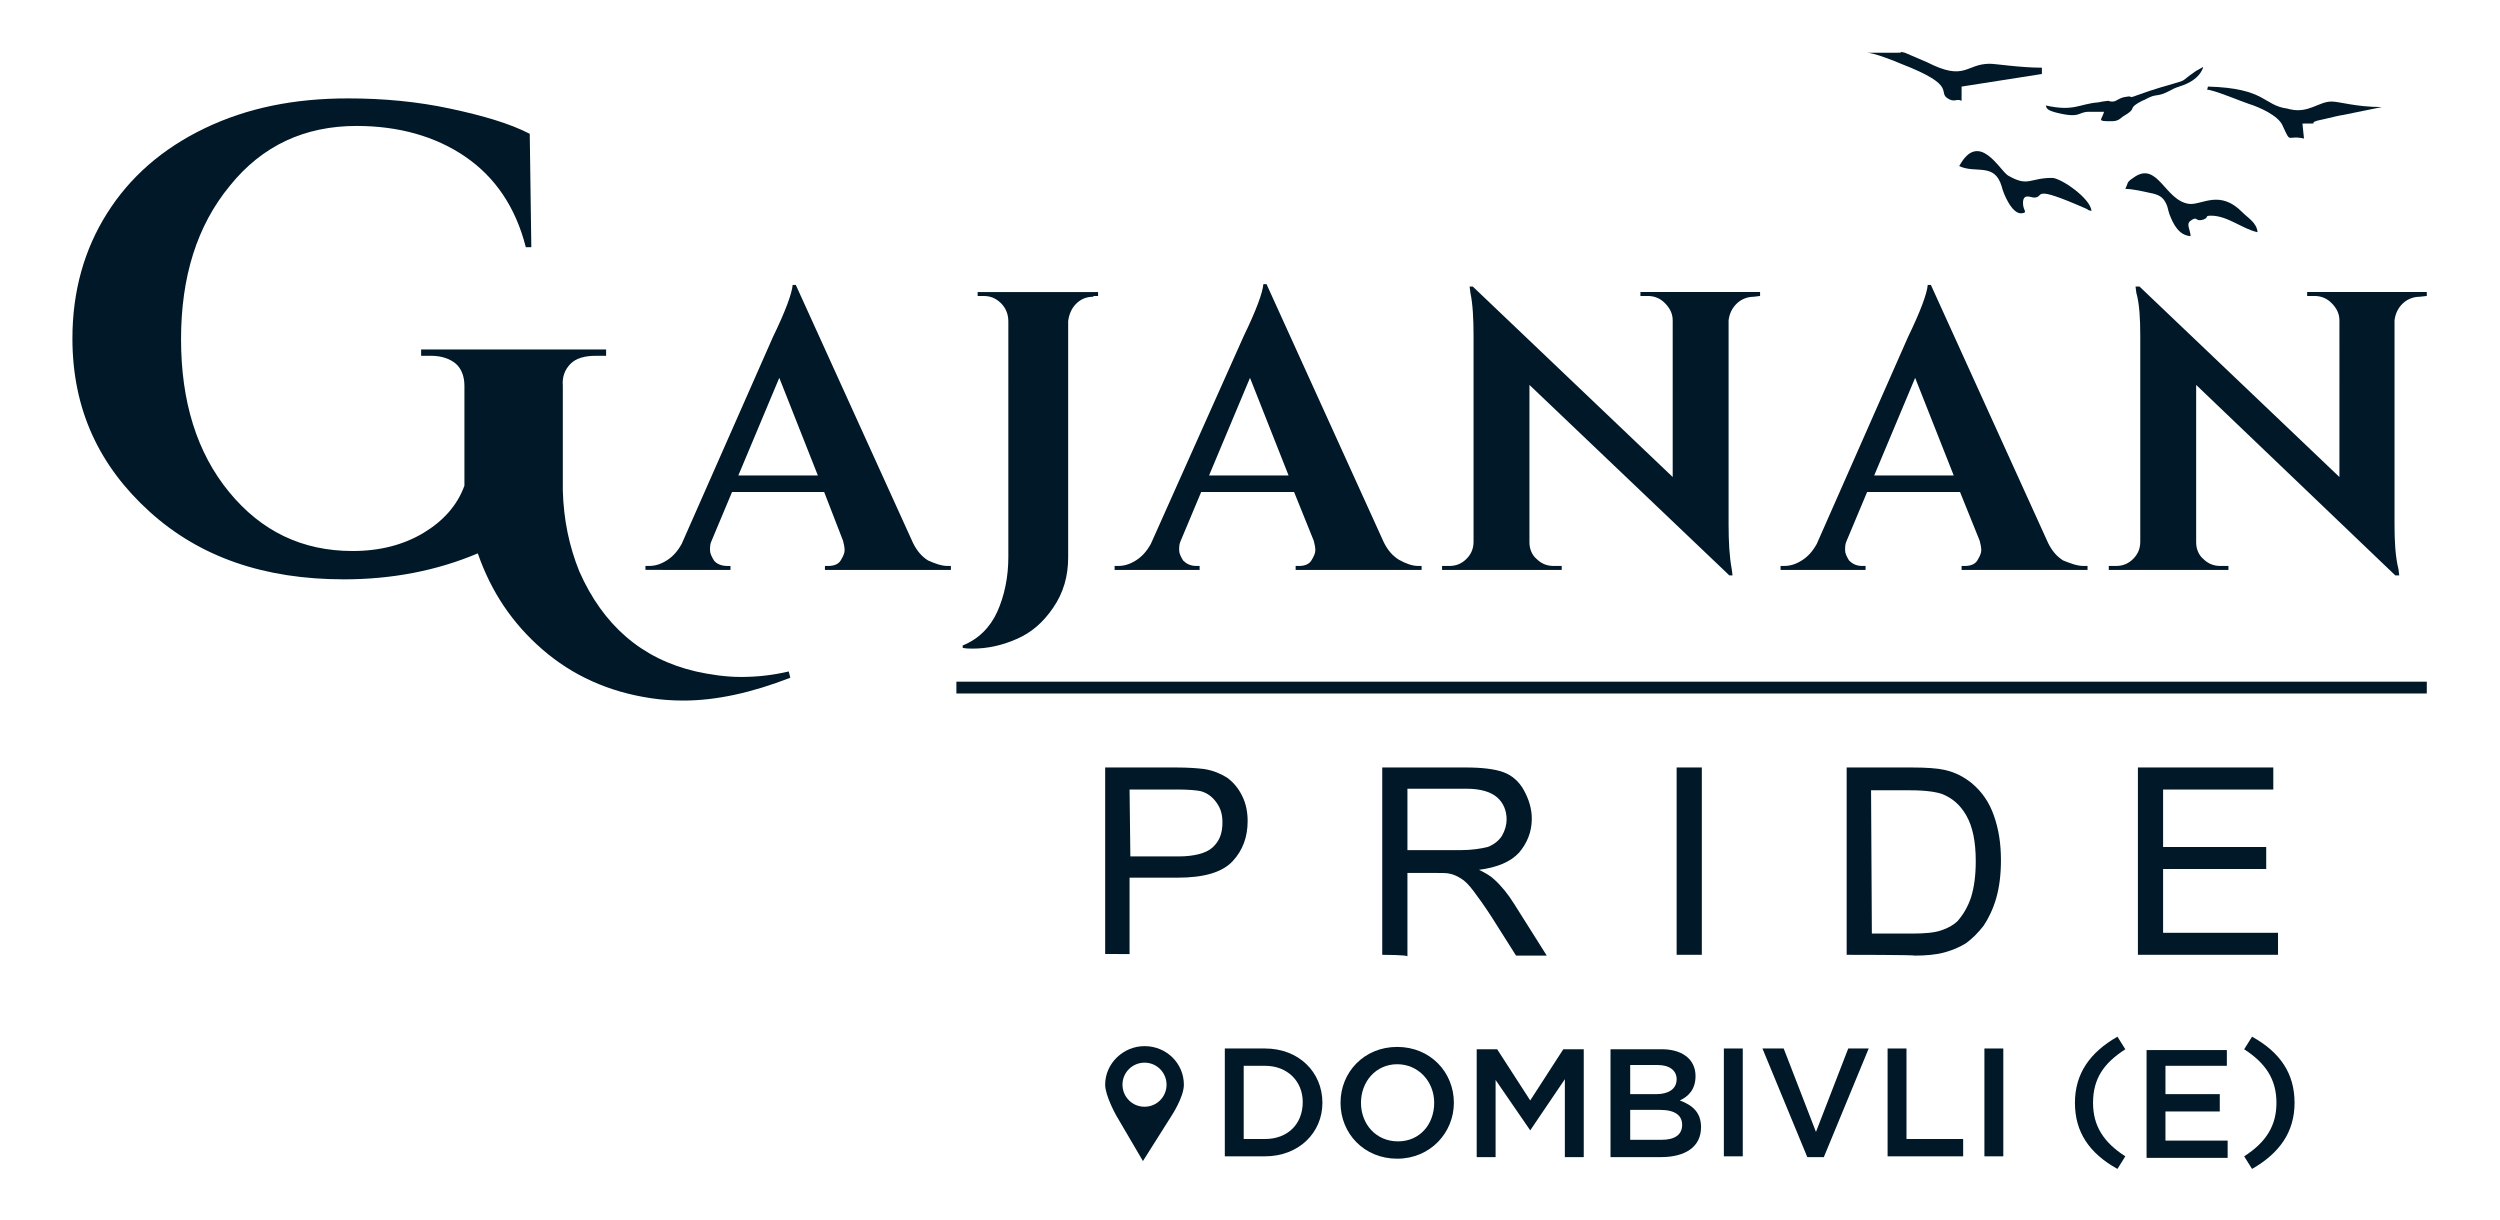 <?xml version="1.0" encoding="utf-8"?>
<!-- Generator: Adobe Illustrator 25.4.1, SVG Export Plug-In . SVG Version: 6.00 Build 0)  -->
<svg version="1.1" id="Layer_1" xmlns="http://www.w3.org/2000/svg" xmlns:xlink="http://www.w3.org/1999/xlink" x="0px" y="0px"
	 viewBox="0 0 317.6 155" style="enable-background:new 0 0 317.6 155;" xml:space="preserve">
<style type="text/css">
	.st0{fill-rule:evenodd;clip-rule:evenodd;fill:#001827;}
	.st1{fill:#001827;}
</style>
<g>
	<g>
		<path class="st0" d="M237.2,6.7c0.8,0,3.4,1,4.3,1.4c7.5,2.9,4.4,3.6,6.1,4.5c0.8,0.4,0.9-0.1,1.6,0.2V11l10.2-1.6V8.6
			c-2.7,0-5.9-0.5-6.6-0.5c-3.1,0-3.1,2.3-8-0.2L242,6.7c-1.3-0.3,0.3,0-1,0C241,6.7,237.2,6.7,237.2,6.7z"/>
		<path class="st0" d="M248.9,21.1c2.1,1,4.5-0.5,5.4,2.6c0.2,0.9,1.3,3.5,2.5,3.4c0.9-0.1,0.2-0.3,0.2-1.3c0-1.3,1-0.7,1.4-0.7
			c1.5,0-0.7-1.8,6.6,1.4c0.5,0.2-0.1,0.1,0.7,0.3c-0.1-1.6-3.9-4.2-5-4.2c-2.9,0-3,1.2-5.6-0.3C254,21.6,251.4,16.5,248.9,21.1"/>
		<path class="st0" d="M270,24c0.9,0,2.2,0.3,3.1,0.5c1.1,0.2,1.7,0.5,2.1,1.4c0.2,0.4,0.2,0.7,0.4,1.3c0.5,1.3,1.2,2.7,2.7,2.8
			c-0.1-1.1-0.7-1.6,0.2-2.1c0.7-0.4,0.4,0.3,1.4,0c0.8-0.3,0.1-0.5,1-0.5c2.1,0,4,1.7,5.9,2.1c-0.1-1.2-1.2-1.8-1.9-2.5
			c-2.9-3-5.2-0.9-6.8-1.1c-3.1-0.4-4-5.6-7.1-3.3C270.1,23.2,270.4,23.2,270,24"/>
		<path class="st0" d="M280.4,11.4c0.8,0,4.1,1.4,5.3,1.8c1.3,0.4,3.8,1.5,4.3,2.8c1.1,2.4,0.5,1.1,2.7,1.6l-0.2-1.9
			c3,0-0.2,0,2.9-0.6c0.9-0.2,1.6-0.4,2.3-0.5l4.9-1c-3.3,0-5.4-0.7-6.4-0.7c-1.6,0-2.9,1.5-5.2,1c-0.5-0.1,0,0-0.4-0.1
			c-3.1-0.4-2.7-2.6-10.1-2.8L280.4,11.4L280.4,11.4z"/>
		<path class="st0" d="M268.4,12.9c-0.9,0,0.1-0.2-1.3,0l-0.5,0.1c-2.5,0.2-3.1,1.2-6.7,0.4c0.1,0.4,0.2,0.6,1.3,0.9
			c3.2,0.8,2.7-0.1,4.2-0.1h1.9c-0.3,1.1-1,1.2,0.9,1.2c0.8,0,1-0.2,1.5-0.6c1.9-1.1,0.6-0.9,1.9-1.7c0.2-0.1,0.5-0.3,0.8-0.4
			c1.8-1,1.4-0.2,3.3-1.2c0.7-0.4,0.9-0.4,1.7-0.7c1.1-0.4,2.2-1.2,2.5-2.3l-0.9,0.5c-2.5,1.7-0.5,0.9-4.5,2.1c-1,0.3-1.9,0.6-3,1
			c-1.3,0.5-0.4,0-1.4,0.2C269.2,12.4,268.9,12.9,268.4,12.9"/>
		<path class="st1" d="M271.6,121.3V97.5h17.2v2.8h-14v7.3h13.1v2.8h-13.1v8.1h14.6v2.8L271.6,121.3L271.6,121.3z M237.8,118.6h5.1
			c1.6,0,2.8-0.1,3.7-0.4c0.9-0.3,1.6-0.7,2.1-1.2c0.7-0.8,1.3-1.8,1.7-3c0.4-1.3,0.6-2.8,0.6-4.6c0-2.5-0.4-4.4-1.2-5.8
			s-1.8-2.2-3-2.7c-0.8-0.3-2.2-0.5-4.1-0.5h-5L237.8,118.6L237.8,118.6z M234.6,121.3V97.5h8.2c1.9,0,3.3,0.1,4.2,0.3
			c1.4,0.3,2.5,0.9,3.5,1.7c1.3,1.1,2.2,2.4,2.8,4.1s0.9,3.5,0.9,5.7c0,1.8-0.2,3.4-0.6,4.8c-0.4,1.4-1,2.6-1.6,3.5
			c-0.7,0.9-1.4,1.6-2.2,2.2c-0.8,0.5-1.7,0.9-2.8,1.2s-2.4,0.4-3.8,0.4C243.2,121.3,234.6,121.3,234.6,121.3z M213,121.3V97.5h3.2
			v23.8H213z M178.8,108h6.8c1.4,0,2.6-0.2,3.4-0.4c0.8-0.3,1.4-0.8,1.8-1.4c0.4-0.7,0.6-1.4,0.6-2.1c0-1.1-0.4-2.1-1.2-2.8
			c-0.8-0.7-2.1-1.1-3.9-1.1h-7.5L178.8,108L178.8,108z M175.6,121.3V97.5h10.6c2.1,0,3.7,0.2,4.8,0.6c1.1,0.4,2,1.2,2.6,2.3
			s1,2.3,1,3.6c0,1.7-0.6,3.1-1.6,4.3c-1.1,1.2-2.8,1.9-5.1,2.2c0.8,0.4,1.5,0.8,1.9,1.2c0.9,0.8,1.8,1.9,2.6,3.2l4.1,6.5h-3.9
			l-3.1-4.9c-0.9-1.4-1.7-2.5-2.3-3.3s-1.1-1.3-1.6-1.6c-0.5-0.3-0.9-0.5-1.4-0.6c-0.4-0.1-0.9-0.1-1.8-0.1h-3.6v10.6
			C178.8,121.3,175.6,121.3,175.6,121.3z M143.6,108.8h6.1c2,0,3.5-0.4,4.3-1.1c0.9-0.8,1.3-1.8,1.3-3.2c0-1-0.2-1.8-0.8-2.6
			c-0.5-0.7-1.2-1.2-2-1.4c-0.5-0.1-1.5-0.2-2.9-0.2h-6.1L143.6,108.8L143.6,108.8z M140.4,121.3V97.5h9c1.6,0,2.8,0.1,3.6,0.2
			c1.2,0.2,2.1,0.6,2.9,1.1c0.8,0.6,1.4,1.3,1.9,2.3c0.5,1,0.7,2.1,0.7,3.2c0,2-0.6,3.7-1.9,5.1c-1.3,1.4-3.6,2.1-7,2.1h-6.1v9.7
			H140.4z"/>
		<rect x="121.5" y="86.6" class="st0" width="186.8" height="1.5"/>
		<path class="st1" d="M307.4,37.7c-0.8,0-1.6,0.3-2.2,0.9s-0.9,1.3-1,2.1v25.9c0,2.2,0.1,4.1,0.5,5.7l0.1,0.8h-0.5L279,48.9v20
			c0,0.8,0.3,1.6,0.9,2.1c0.6,0.6,1.3,0.9,2.2,0.9h1v0.5h-15.2v-0.5h0.9c0.9,0,1.6-0.3,2.2-0.9s0.9-1.3,0.9-2.2V42.7
			c0-2.2-0.1-4.1-0.5-5.5l-0.1-0.8h0.5l25.4,24.2V40.7c0-0.9-0.4-1.6-1-2.2c-0.6-0.6-1.3-0.9-2.2-0.9h-0.9v-0.5h15.2v0.5L307.4,37.7
			L307.4,37.7z M238.1,60.4h10.1L243.3,48L238.1,60.4z M264.7,71.9h0.5v0.5h-16v-0.5h0.4c0.7,0,1.3-0.2,1.6-0.7s0.5-0.9,0.5-1.3
			s-0.1-0.8-0.2-1.2l-2.5-6.2h-11.8l-2.6,6.2c-0.2,0.4-0.2,0.8-0.2,1.2c0,0.4,0.2,0.8,0.5,1.3c0.4,0.4,0.9,0.7,1.7,0.7h0.4v0.5
			h-10.8v-0.5h0.4c0.8,0,1.5-0.2,2.3-0.7c0.8-0.5,1.4-1.2,1.9-2.1l11.6-26.3c1.6-3.3,2.4-5.5,2.5-6.6h0.4l14.9,32.8
			c0.5,1,1.1,1.7,1.9,2.2C263.1,71.6,263.9,71.9,264.7,71.9z M222.8,37.7c-0.8,0-1.6,0.3-2.2,0.9s-0.9,1.3-1,2.1v25.9
			c0,2.2,0.1,4.1,0.4,5.7l0.1,0.8h-0.4l-25.4-24.2v20c0,0.8,0.3,1.6,0.9,2.1c0.6,0.6,1.3,0.9,2.2,0.9h1v0.5h-15.2v-0.5h0.9
			c0.9,0,1.6-0.3,2.2-0.9s0.9-1.3,0.9-2.2V42.7c0-2.2-0.1-4.1-0.4-5.5l-0.1-0.8h0.4l25.4,24.2V40.7c0-0.9-0.4-1.6-1-2.2
			c-0.6-0.6-1.3-0.9-2.2-0.9h-0.9v-0.5h15.2v0.5L222.8,37.7L222.8,37.7z M153.6,60.4h10.1L158.8,48L153.6,60.4z M180.2,71.9h0.4v0.5
			h-16v-0.5h0.4c0.7,0,1.3-0.2,1.6-0.7s0.5-0.9,0.5-1.3s-0.1-0.8-0.2-1.2l-2.5-6.2h-11.8l-2.6,6.2c-0.2,0.4-0.2,0.8-0.2,1.2
			c0,0.4,0.2,0.8,0.5,1.3c0.4,0.4,0.9,0.7,1.7,0.7h0.4v0.5h-10.8v-0.5h0.4c0.8,0,1.5-0.2,2.3-0.7c0.8-0.5,1.4-1.2,1.9-2.1L158,42.7
			c1.6-3.3,2.4-5.5,2.5-6.6h0.4l14.9,32.8c0.5,1,1.1,1.7,1.9,2.2C178.6,71.6,179.4,71.9,180.2,71.9z M138.9,37.7
			c-0.9,0-1.6,0.3-2.2,0.9c-0.6,0.6-0.9,1.4-1,2.2v30c0,2.4-0.6,4.5-1.9,6.4s-2.8,3.2-4.7,4c-1.8,0.8-3.7,1.2-5.5,1.2
			c-0.4,0-0.9,0-1.3-0.1V82c2-0.8,3.5-2.3,4.4-4.3s1.4-4.4,1.4-6.9V40.8c0-1.2-0.6-2.2-1.6-2.8c-0.5-0.3-1-0.4-1.6-0.4h-0.7v-0.5
			h15.3v0.5H138.9z M93.8,60.4h10.1L99,48L93.8,60.4z M120.4,71.9h0.4v0.5h-16v-0.5h0.4c0.7,0,1.3-0.2,1.6-0.7s0.5-0.9,0.5-1.3
			s-0.1-0.8-0.2-1.2l-2.4-6.2H93l-2.6,6.2c-0.2,0.4-0.2,0.8-0.2,1.2c0,0.4,0.2,0.8,0.5,1.3c0.3,0.4,0.9,0.7,1.7,0.7h0.4v0.5H82v-0.5
			h0.4c0.8,0,1.5-0.2,2.3-0.7c0.8-0.5,1.4-1.2,1.9-2.1l11.6-26.3c1.6-3.3,2.4-5.5,2.5-6.6h0.4l14.9,32.8c0.5,1,1.1,1.7,1.9,2.2
			C118.8,71.6,119.6,71.9,120.4,71.9z M86.8,89c-1.4,0-2.8-0.1-4.1-0.3c-5.4-0.8-10-2.9-13.8-6.2c-3.8-3.3-6.5-7.3-8.2-12.2
			c-5.2,2.2-10.9,3.3-17,3.3c-10.1,0-18.3-2.8-24.7-8.6S9.2,52,9.2,43c0-6,1.5-11.3,4.4-15.9s7-8.2,12.4-10.8s11.4-3.8,18.2-3.8
			c4.5,0,8.8,0.4,13,1.3c4.2,0.9,7.6,1.9,10.1,3.2l0.2,14.4h-0.7c-1.3-5.1-3.9-8.9-7.7-11.5S50.6,16,45.3,16c-6.6,0-12,2.5-16.1,7.6
			c-4.2,5.1-6.2,11.6-6.2,19.5s2,14.4,6.1,19.4S38.4,70,44.8,70c3.5,0,6.5-0.8,9-2.3s4.3-3.5,5.2-6V49c0-1.2-0.4-2.2-1.1-2.8
			s-1.8-1-3.1-1h-1.3v-0.8H77v0.8h-1.3c-1.4,0-2.5,0.3-3.2,1c-0.7,0.7-1.1,1.6-1,2.8v13.3c0.1,3.7,0.8,7.1,2.1,10.3
			c3,6.8,7.9,11.1,14.8,12.7c1.8,0.4,3.8,0.7,5.7,0.7c2,0,4-0.2,6.1-0.7l0.2,0.8C95.5,88,91,89,86.8,89z"/>
	</g>
	<g>
		<path class="st1" d="M145.4,132.9c-2.7,0-5,2.2-5,4.9c0,1.4,1.4,3.9,1.4,3.9l3.4,5.8l3.6-5.7c0,0,1.6-2.4,1.6-4
			C150.4,135.1,148.2,132.9,145.4,132.9z M145.4,140.6c-1.6,0-2.8-1.3-2.8-2.8c0-1.6,1.3-2.8,2.8-2.8c1.6,0,2.8,1.3,2.8,2.8
			C148.2,139.3,147,140.6,145.4,140.6z"/>
	</g>
	<path class="st1" d="M160.7,146.9h-5.1v-13.7h5.1c4.3,0,7.3,3,7.3,6.9C168,143.9,165,146.9,160.7,146.9z M160.7,135.4H158v9.3h2.7
		c2.9,0,4.8-1.9,4.8-4.7C165.5,137.4,163.6,135.4,160.7,135.4z"/>
	<path class="st1" d="M177.5,147.2c-4.2,0-7.2-3.2-7.2-7.1c0-3.9,3-7.1,7.2-7.1s7.2,3.2,7.2,7.1
		C184.7,143.9,181.7,147.2,177.5,147.2z M177.5,135.2c-2.7,0-4.6,2.2-4.6,4.9s1.9,4.9,4.7,4.9s4.6-2.2,4.6-4.9
		S180.2,135.2,177.5,135.2z"/>
	<path class="st1" d="M194.4,143.6L194.4,143.6l-4.4-6.4v9.8h-2.4v-13.7h2.6l4.2,6.5l4.2-6.5h2.6v13.7h-2.4v-9.9L194.4,143.6z"/>
	<path class="st1" d="M215.4,136.7c0,1.7-0.9,2.6-2,3.1c1.6,0.6,2.7,1.5,2.7,3.4c0,2.5-2,3.8-5.1,3.8h-6.4v-13.7h6.2
		C213.6,133.2,215.4,134.5,215.4,136.7z M213,137.1c0-1.1-0.9-1.8-2.4-1.8h-3.5v3.7h3.3C211.9,139,213,138.4,213,137.1z
		 M213.7,142.9c0-1.2-0.9-1.9-2.8-1.9h-3.8v3.8h4C212.7,144.8,213.7,144.2,213.7,142.9z"/>
	<path class="st1" d="M221.4,133.2v13.7H219v-13.7H221.4z"/>
	<path class="st1" d="M234.8,133.2h2.6l-5.7,13.8h-2.1l-5.7-13.8h2.7l4.1,10.6L234.8,133.2z"/>
	<path class="st1" d="M239.8,133.2h2.4v11.5h7.2v2.2h-9.6V133.2z"/>
	<path class="st1" d="M254.5,133.2v13.7h-2.4v-13.7H254.5z"/>
	<path class="st1" d="M265.9,140.1c0,2.9,1.3,5,4.1,6.8l-1,1.6c-3.6-2-5.4-4.7-5.4-8.4c0-3.7,1.9-6.4,5.4-8.4l1,1.6
		C267.2,135.1,265.9,137.1,265.9,140.1z"/>
	<path class="st1" d="M282.9,135.4h-7.8v3.6h6.9v2.2h-6.9v3.7h7.9v2.2h-10.3v-13.7h10.2V135.4z"/>
	<path class="st1" d="M286.1,131.7c3.6,2,5.4,4.7,5.4,8.4c0,3.7-1.9,6.4-5.4,8.4l-1-1.6c2.8-1.8,4.1-3.9,4.1-6.8s-1.3-5-4.1-6.8
		L286.1,131.7z"/>
</g>
</svg>
